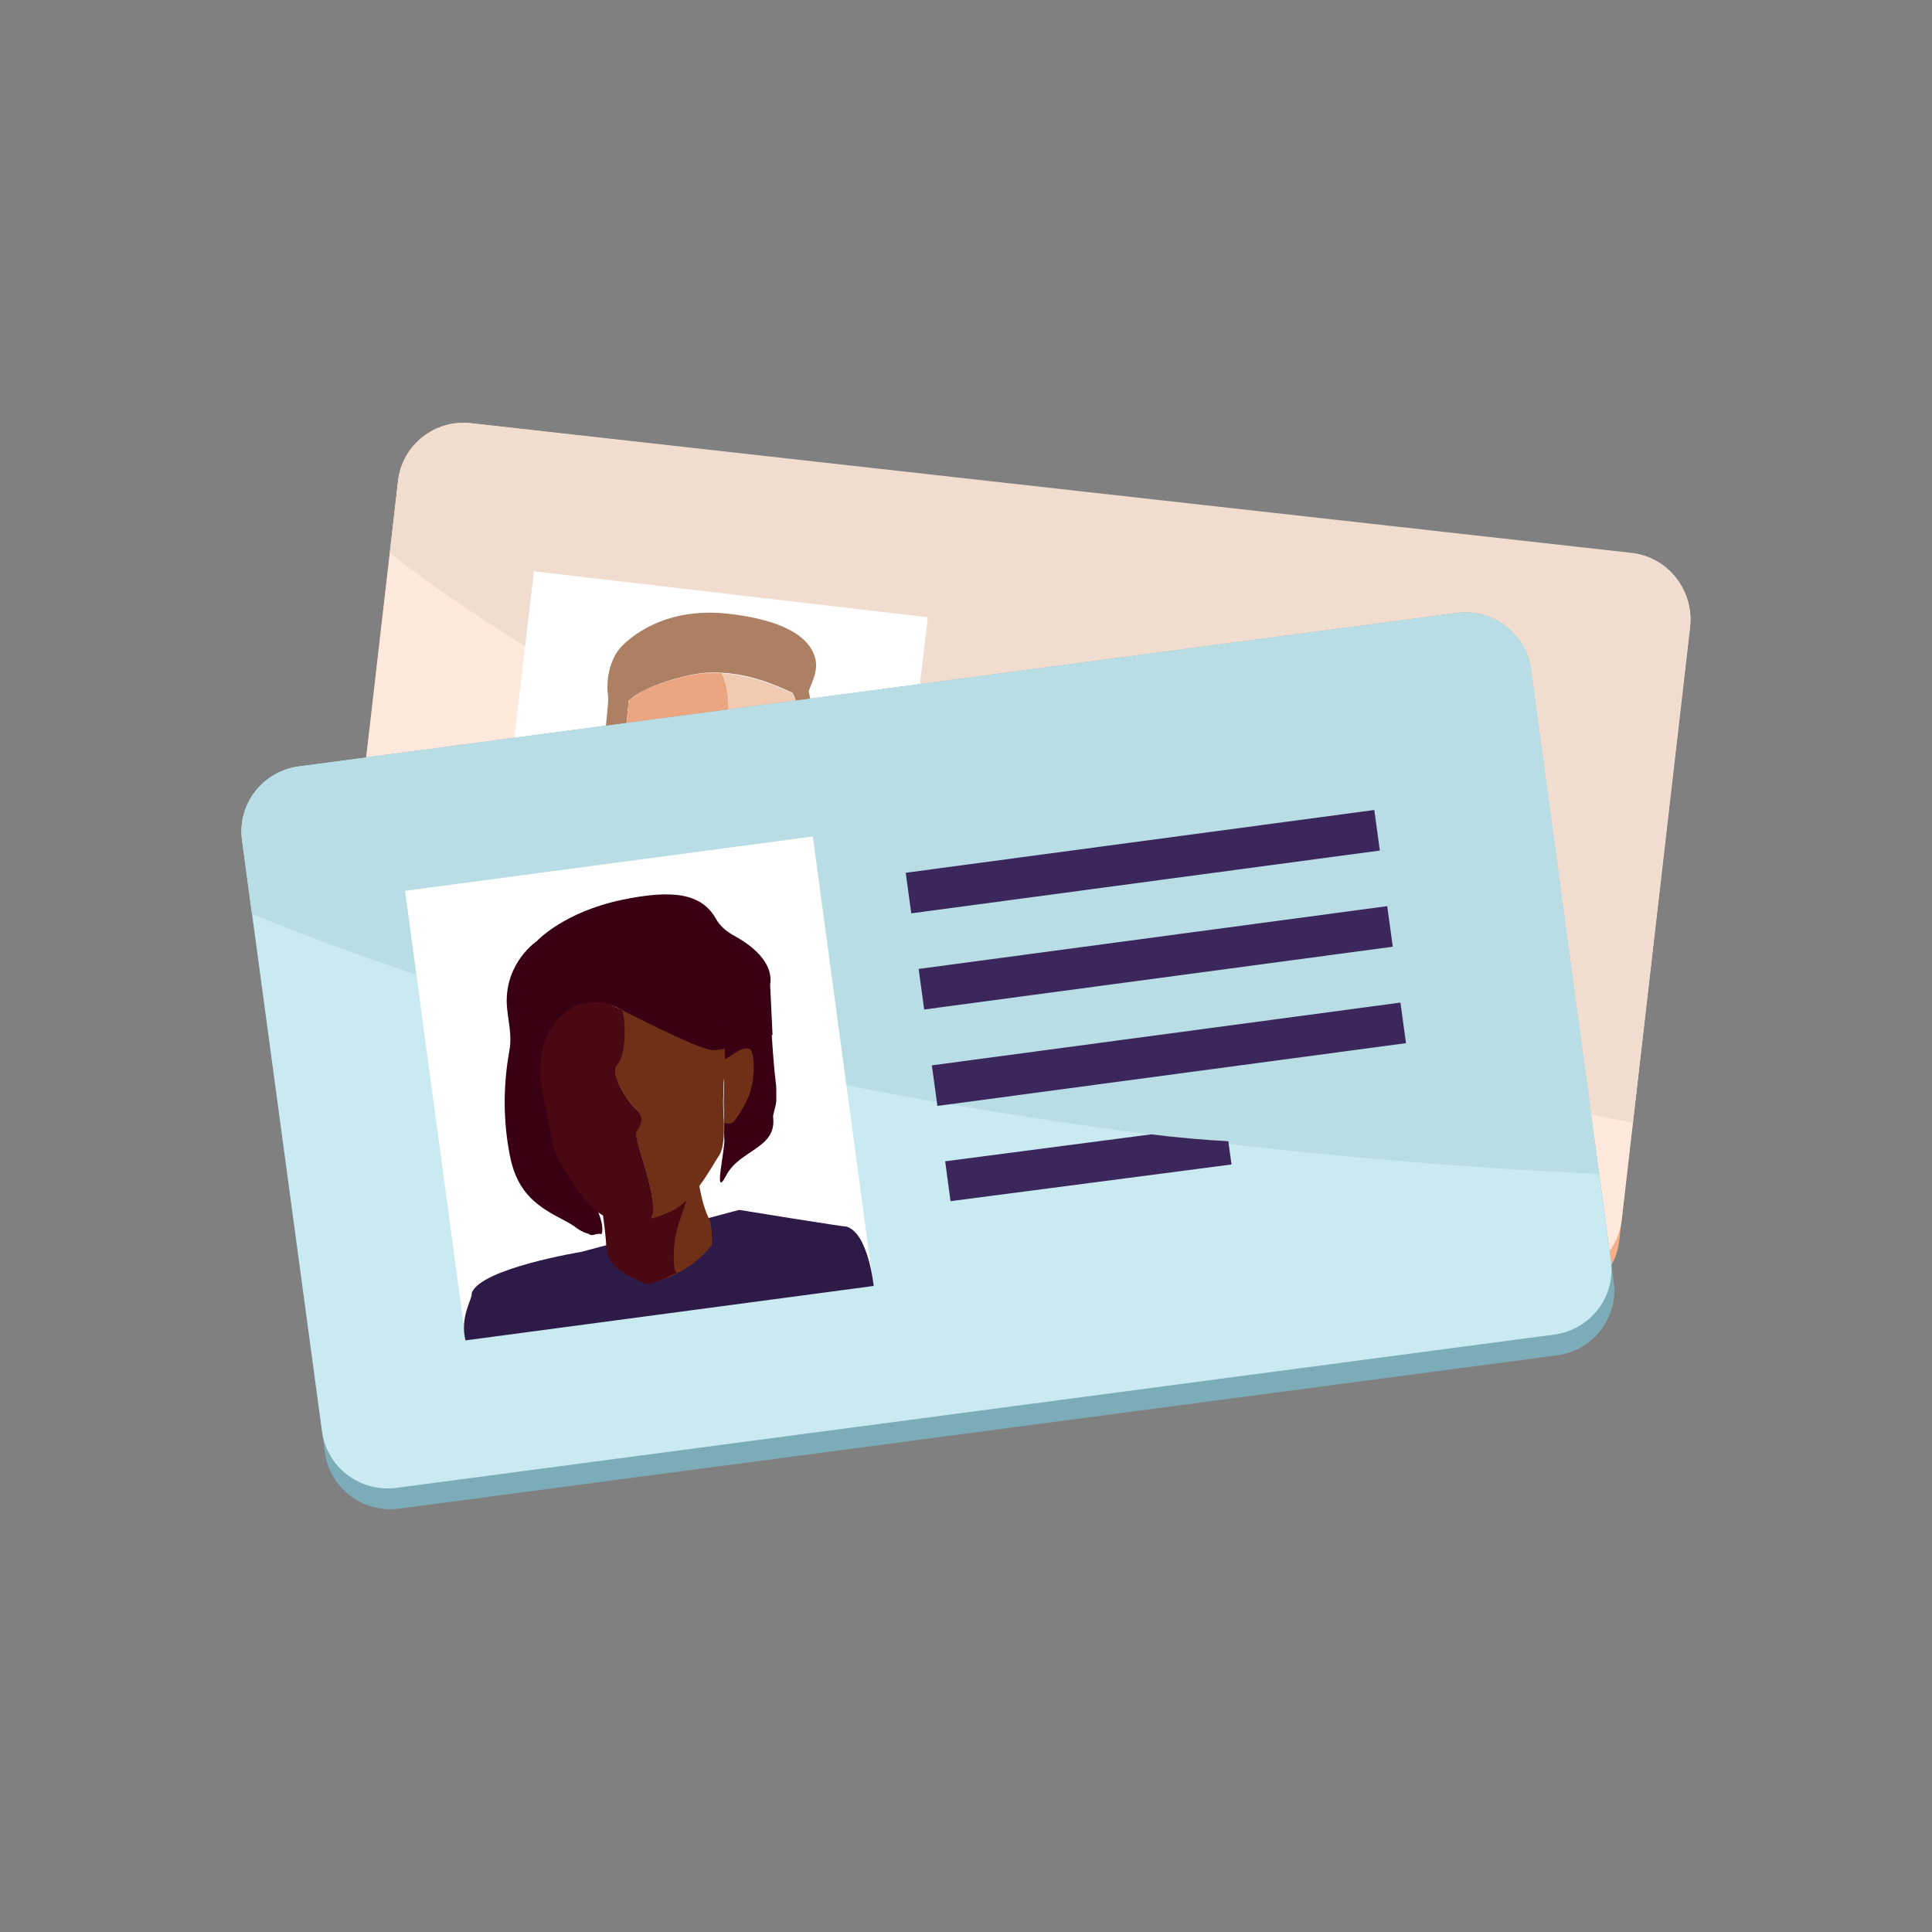 <svg width="120" height="120" viewBox="0 0 120 120" fill="none" xmlns="http://www.w3.org/2000/svg">
<rect x="0" y="0" width="120" height="120" fill="#808080" stroke="none"/>
<g clip-path="url(#clip0_37291_10615)">
<path d="M24.723 29.875L20.325 68.011C20.068 70.244 21.688 72.26 23.943 72.515L96.023 80.655C98.278 80.909 100.315 79.306 100.573 77.074L104.97 38.938C105.227 36.706 103.607 34.689 101.352 34.435L29.273 26.294C27.017 26.04 24.98 27.643 24.723 29.875Z" fill="#F7AF89"/>
<path d="M24.727 29.881L20.48 66.713C20.222 68.945 21.842 70.962 24.098 71.216L96.177 79.356C98.432 79.611 100.469 78.008 100.727 75.776L104.974 38.943C105.231 36.711 103.611 34.695 101.356 34.44L29.277 26.3C27.021 26.045 24.984 27.648 24.727 29.881Z" fill="#FFE9DC"/>
<path d="M24.729 29.859C24.977 27.628 27.016 26.021 29.27 26.283L101.32 34.337C103.574 34.583 105.198 36.601 104.95 38.832L101.419 69.719C75.745 65.29 34.309 42.687 24.215 34.321L24.729 29.859Z" fill="#F0DDD0"/>
<path d="M57.629 38.339L33.165 35.485L29.982 62.419L54.447 65.274L57.629 38.339Z" fill="white"/>
<path d="M29.998 62.42L54.446 65.274C54.446 65.274 54.926 62.108 53.75 61.419C53.683 61.419 47.799 58.86 47.799 58.86L38.004 58.959C38.004 58.959 31.971 58.434 31.059 59.73C31.026 60.09 29.982 60.927 29.998 62.403V62.42Z" fill="#2E1A47"/>
<path d="M50.352 48.46C50.585 48.231 50.982 48.067 51.264 48.247C51.612 48.477 51.281 50.166 50.933 51.282C50.568 52.381 49.259 51.921 49.259 51.921L48.629 53.545C48.48 53.955 48.231 54.398 47.949 54.808C47.386 55.612 46.623 56.35 45.745 56.826C45.264 57.089 44.734 57.269 44.22 57.334C43.872 57.367 43.507 57.367 43.159 57.334C43.06 56.137 43.259 53.906 43.474 52.971C43.756 51.79 44.038 52.167 44.469 51.068C44.9 49.953 44.054 47.607 44.568 47.132C45.082 46.656 45.712 43.523 44.833 41.817C47.137 41.948 49.06 43.047 49.192 43.031C49.358 43.014 49.772 44.54 49.938 45.508C50.12 46.459 49.69 49.461 49.69 49.461C49.69 49.461 49.69 49.969 50.22 48.69C50.22 48.624 50.303 48.542 50.369 48.493H50.336L50.352 48.46Z" fill="#F0CAB1"/>
<path d="M50.353 48.46C50.353 48.46 50.237 48.591 50.204 48.657C49.673 49.936 49.673 49.428 49.673 49.428C49.673 49.428 50.071 46.443 49.922 45.475C49.74 44.523 49.342 42.981 49.176 42.998C49.044 42.998 47.137 41.899 44.817 41.784C44.204 41.735 43.59 41.784 42.944 41.915C39.911 42.571 39.049 43.523 39.049 43.523C39.049 43.523 38.684 47.443 38.552 48.23C38.32 49.608 37.922 49.51 37.938 49.28C37.922 48.181 37.59 48.181 37.59 48.181C37.524 48.099 37.441 48.034 37.375 47.984C37.508 46.032 37.822 43.572 37.773 43.293C37.557 41.751 38.171 40.603 38.552 40.209C39.049 39.684 41.187 37.65 45.281 38.126C49.375 38.602 50.386 39.947 50.635 40.882C50.883 41.817 50.204 42.752 50.237 42.981C50.403 43.818 50.9 45.229 50.32 48.46H50.353Z" fill="#AD8063"/>
<path d="M47.766 58.877C47.799 59.27 47.683 59.861 47.501 60.517C46.241 61.517 44.733 61.895 43.191 61.96C43.191 61.96 42.876 61.878 43.39 60.402C43.904 58.827 44.666 58.45 45.744 56.842C46.606 56.367 47.385 55.629 47.948 54.825C47.832 55.448 47.749 56.072 47.7 56.629C47.633 57.531 47.666 58.335 47.782 58.877H47.766Z" fill="#F0CAB1"/>
<path d="M43.127 57.334C43.475 57.367 43.84 57.367 44.188 57.334C44.702 57.269 45.232 57.105 45.713 56.826C44.652 58.433 43.89 58.811 43.359 60.385C42.879 61.862 43.144 61.944 43.16 61.944C42.249 61.977 41.304 61.911 40.392 61.796C39.614 61.189 37.857 60.402 37.956 58.958H37.94C38.122 58.335 38.238 57.433 38.354 56.449C38.437 55.71 38.52 54.972 38.586 54.283C38.768 54.775 38.967 55.235 39.166 55.514C39.746 56.317 41.42 57.17 43.078 57.318H43.111L43.127 57.334Z" fill="#EBA681"/>
<path d="M44.551 47.131C44.037 47.607 44.883 49.953 44.452 51.068C44.021 52.2 43.739 51.806 43.457 52.971C43.242 53.906 43.043 56.153 43.142 57.334C41.468 57.17 39.811 56.334 39.231 55.53C39.032 55.251 38.833 54.792 38.651 54.3C38.203 53.069 37.872 51.577 37.872 51.577L37.01 51.364C36.148 51.15 36.546 48.657 36.678 48.099C36.811 47.64 37.026 47.706 37.374 48.001C37.441 48.066 37.507 48.132 37.59 48.198C37.59 48.198 37.921 48.198 37.938 49.297C37.938 49.526 38.319 49.641 38.551 48.247C38.7 47.443 39.048 43.539 39.048 43.539C39.048 43.539 39.877 42.571 42.944 41.931C43.59 41.8 44.203 41.767 44.816 41.8C45.711 43.539 45.048 46.672 44.551 47.115V47.131Z" fill="#EBA681"/>
<path d="M78.58 63.322L78.397 64.765L60.928 62.649L61.226 60.172L74.038 61.731C75.546 62.321 77.055 62.862 78.58 63.338V63.322Z" fill="#2E1A47"/>
<path d="M91.11 57.633L61.947 54.181L61.642 56.705L90.805 60.157L91.11 57.633Z" fill="#2E1A47"/>
<path d="M91.838 51.642L62.676 48.19L62.371 50.715L91.533 54.167L91.838 51.642Z" fill="#2E1A47"/>
<path d="M92.553 45.65L63.391 42.198L63.086 44.722L92.248 48.174L92.553 45.65Z" fill="#2E1A47"/>
<path d="M90.471 38.075L18.564 47.595C16.314 47.893 14.734 49.94 15.035 52.167L20.178 90.212C20.479 92.439 22.547 94.002 24.797 93.704L96.704 84.184C98.954 83.886 100.534 81.839 100.233 79.612L95.09 41.567C94.789 39.34 92.721 37.777 90.471 38.075Z" fill="#7BACB7"/>
<path d="M90.473 38.085L18.566 47.606C16.316 47.904 14.736 49.95 15.037 52.177L20.004 88.922C20.305 91.148 22.373 92.712 24.624 92.414L96.53 82.894C98.78 82.596 100.36 80.549 100.059 78.322L95.092 41.578C94.791 39.351 92.723 37.787 90.473 38.085Z" fill="#C9EAF0"/>
<path d="M15.032 52.184C14.734 49.953 16.309 47.902 18.563 47.607L90.463 38.093C92.717 37.798 94.789 39.356 95.088 41.587L99.314 72.917C91.176 72.54 48.861 70.457 15.646 56.76L15.032 52.184Z" fill="#B9DDE4"/>
<path d="M50.486 51.954L25.16 55.333L28.923 83.235L54.249 79.856L50.486 51.954Z" fill="white"/>
<path d="M28.923 83.252L54.265 79.873C54.265 79.873 53.934 76.559 52.558 76.182C52.475 76.215 45.912 75.149 45.912 75.149L36.1 77.757C36.1 77.757 29.884 78.774 29.304 80.299C29.354 80.693 28.525 81.792 28.923 83.285V83.252Z" fill="#2E1A47"/>
<path d="M44.071 75.739C44.187 76.084 44.237 76.674 44.22 77.314C43.292 78.528 41.999 79.249 40.557 79.676C40.557 79.676 40.259 79.676 40.358 78.167C40.458 76.592 41.087 76.067 41.684 74.328C42.38 73.689 42.927 72.803 43.242 71.933C43.275 72.524 43.342 73.131 43.441 73.672C43.59 74.525 43.806 75.263 44.054 75.723H44.071V75.739Z" fill="#703017"/>
<path d="M41.039 75.017C41.304 74.968 41.569 74.903 41.801 74.804C42.166 74.656 42.497 74.361 42.779 74.017C42.348 75.739 41.9 76.248 41.851 77.806C41.818 79.282 42.099 79.036 42.133 79.02C41.469 79.249 40.74 79.823 40.028 79.725C39.331 79.315 37.906 78.954 37.674 77.593H37.657C37.657 76.969 37.541 76.116 37.409 75.181C37.326 74.492 37.21 73.771 37.127 73.115C37.359 73.541 37.608 73.918 37.806 74.132C38.403 74.755 39.779 75.198 41.005 75.001L41.039 75.017Z" fill="#4A0812"/>
<path d="M45.181 62.633C45.364 63.682 44.95 67.209 44.95 67.209L44.916 68.423C44.916 68.85 44.95 69.293 44.966 69.752C44.966 70.572 44.966 71.376 44.601 71.868C44.088 72.655 43.093 74.607 41.601 75.28C41.204 75.46 40.789 75.608 40.375 75.69C41.121 74.788 39.248 70.654 39.53 70.26C39.811 69.883 40.06 69.342 39.48 68.85C38.9 68.358 37.839 66.586 38.303 66.143C38.784 65.7 39.132 62.305 37.922 60.795C40.226 60.73 42.049 59.664 42.397 59.532C42.894 59.319 43.392 61.632 45.181 62.616V62.633Z" fill="#703017"/>
<path d="M47.935 64.257C47.968 64.913 48.084 66.438 48.183 67.226C48.2 67.341 48.217 67.488 48.217 67.619V68.374C48.2 68.686 48.001 69.227 48.018 69.374C48.266 71.343 45.946 71.392 45.1 73.016C44.255 74.64 45.084 71.245 44.984 70.687C44.935 69.358 45.233 63.355 44.736 63.568C45.316 63.748 46.576 65.159 44.272 65.224C43.675 65.241 40.741 63.814 38.355 62.6C36.913 61.878 35.255 62.452 34.344 63.797C34.294 63.863 34.261 63.929 34.194 63.994C33.88 64.355 33.664 65.552 33.614 66.012C33.266 69.67 37.874 75.017 37.377 76.608C37.344 76.723 37.41 76.608 37.128 76.641C36.846 76.69 37.46 76.592 37.128 76.641C36.863 76.674 36.78 76.789 36.565 76.641L36.316 76.559C35.62 76.231 35.984 76.297 34.99 75.772C33.482 74.984 32.139 74.181 31.675 71.802C31.244 69.637 31.244 67.422 31.642 65.241C31.824 64.207 31.526 63.322 31.476 62.354C31.377 59.762 33.349 58.45 33.349 58.45C33.349 58.45 35.007 56.645 38.636 55.891C41.852 55.218 43.592 55.514 44.471 57.072C44.736 57.548 45.15 57.876 45.631 58.138C47.073 58.925 48.034 60.008 47.835 61.156L47.984 64.289H47.951L47.935 64.257Z" fill="#380012"/>
<path d="M46.557 65.142C46.905 65.29 46.988 67.291 46.308 68.522C45.612 69.768 45.513 69.85 45.049 69.768H44.999C44.982 69.309 44.949 68.866 44.949 68.439L44.982 67.226L44.883 65.864C44.883 65.864 45.364 65.602 45.43 65.552C45.794 65.257 46.275 65.028 46.557 65.142H46.573H46.557Z" fill="#703017"/>
<path d="M34.242 70.67C34.242 70.67 34.441 71.605 34.59 71.786C34.657 72.13 34.69 72.048 34.955 72.475C35.436 73.295 35.95 74.213 36.828 75.034C37.574 75.739 38.502 75.936 39.447 75.87C39.762 75.854 40.077 75.788 40.392 75.706C41.137 74.804 39.264 70.67 39.546 70.277C39.828 69.899 40.077 69.358 39.496 68.866C38.916 68.374 37.856 66.602 38.32 66.159C38.8 65.716 38.933 63.896 38.668 62.748L37.856 62.37C37.077 62.141 36.165 62.321 36.066 62.37C35.303 62.551 34.806 63.092 34.093 64.027C33.182 65.831 33.712 67.898 33.712 67.898L34.259 70.703L34.242 70.67Z" fill="#4A0812"/>
<path d="M76.293 70.884L76.492 72.327L59.038 74.607L58.707 72.13L71.503 70.457C73.11 70.654 74.718 70.802 76.293 70.884Z" fill="#3B275B"/>
<path d="M86.984 62.272L57.879 66.172L58.224 68.691L87.328 64.792L86.984 62.272Z" fill="#3B275B"/>
<path d="M86.163 56.282L57.059 60.182L57.403 62.702L86.508 58.802L86.163 56.282Z" fill="#3B275B"/>
<path d="M85.361 50.31L56.256 54.209L56.6 56.729L85.705 52.829L85.361 50.31Z" fill="#3B275B"/>
</g>
<defs>
<clipPath id="clip0_37291_10615">
<rect width="90" height="67.5" fill="white" transform="translate(15 26.25)"/>
</clipPath>
</defs>
</svg>
